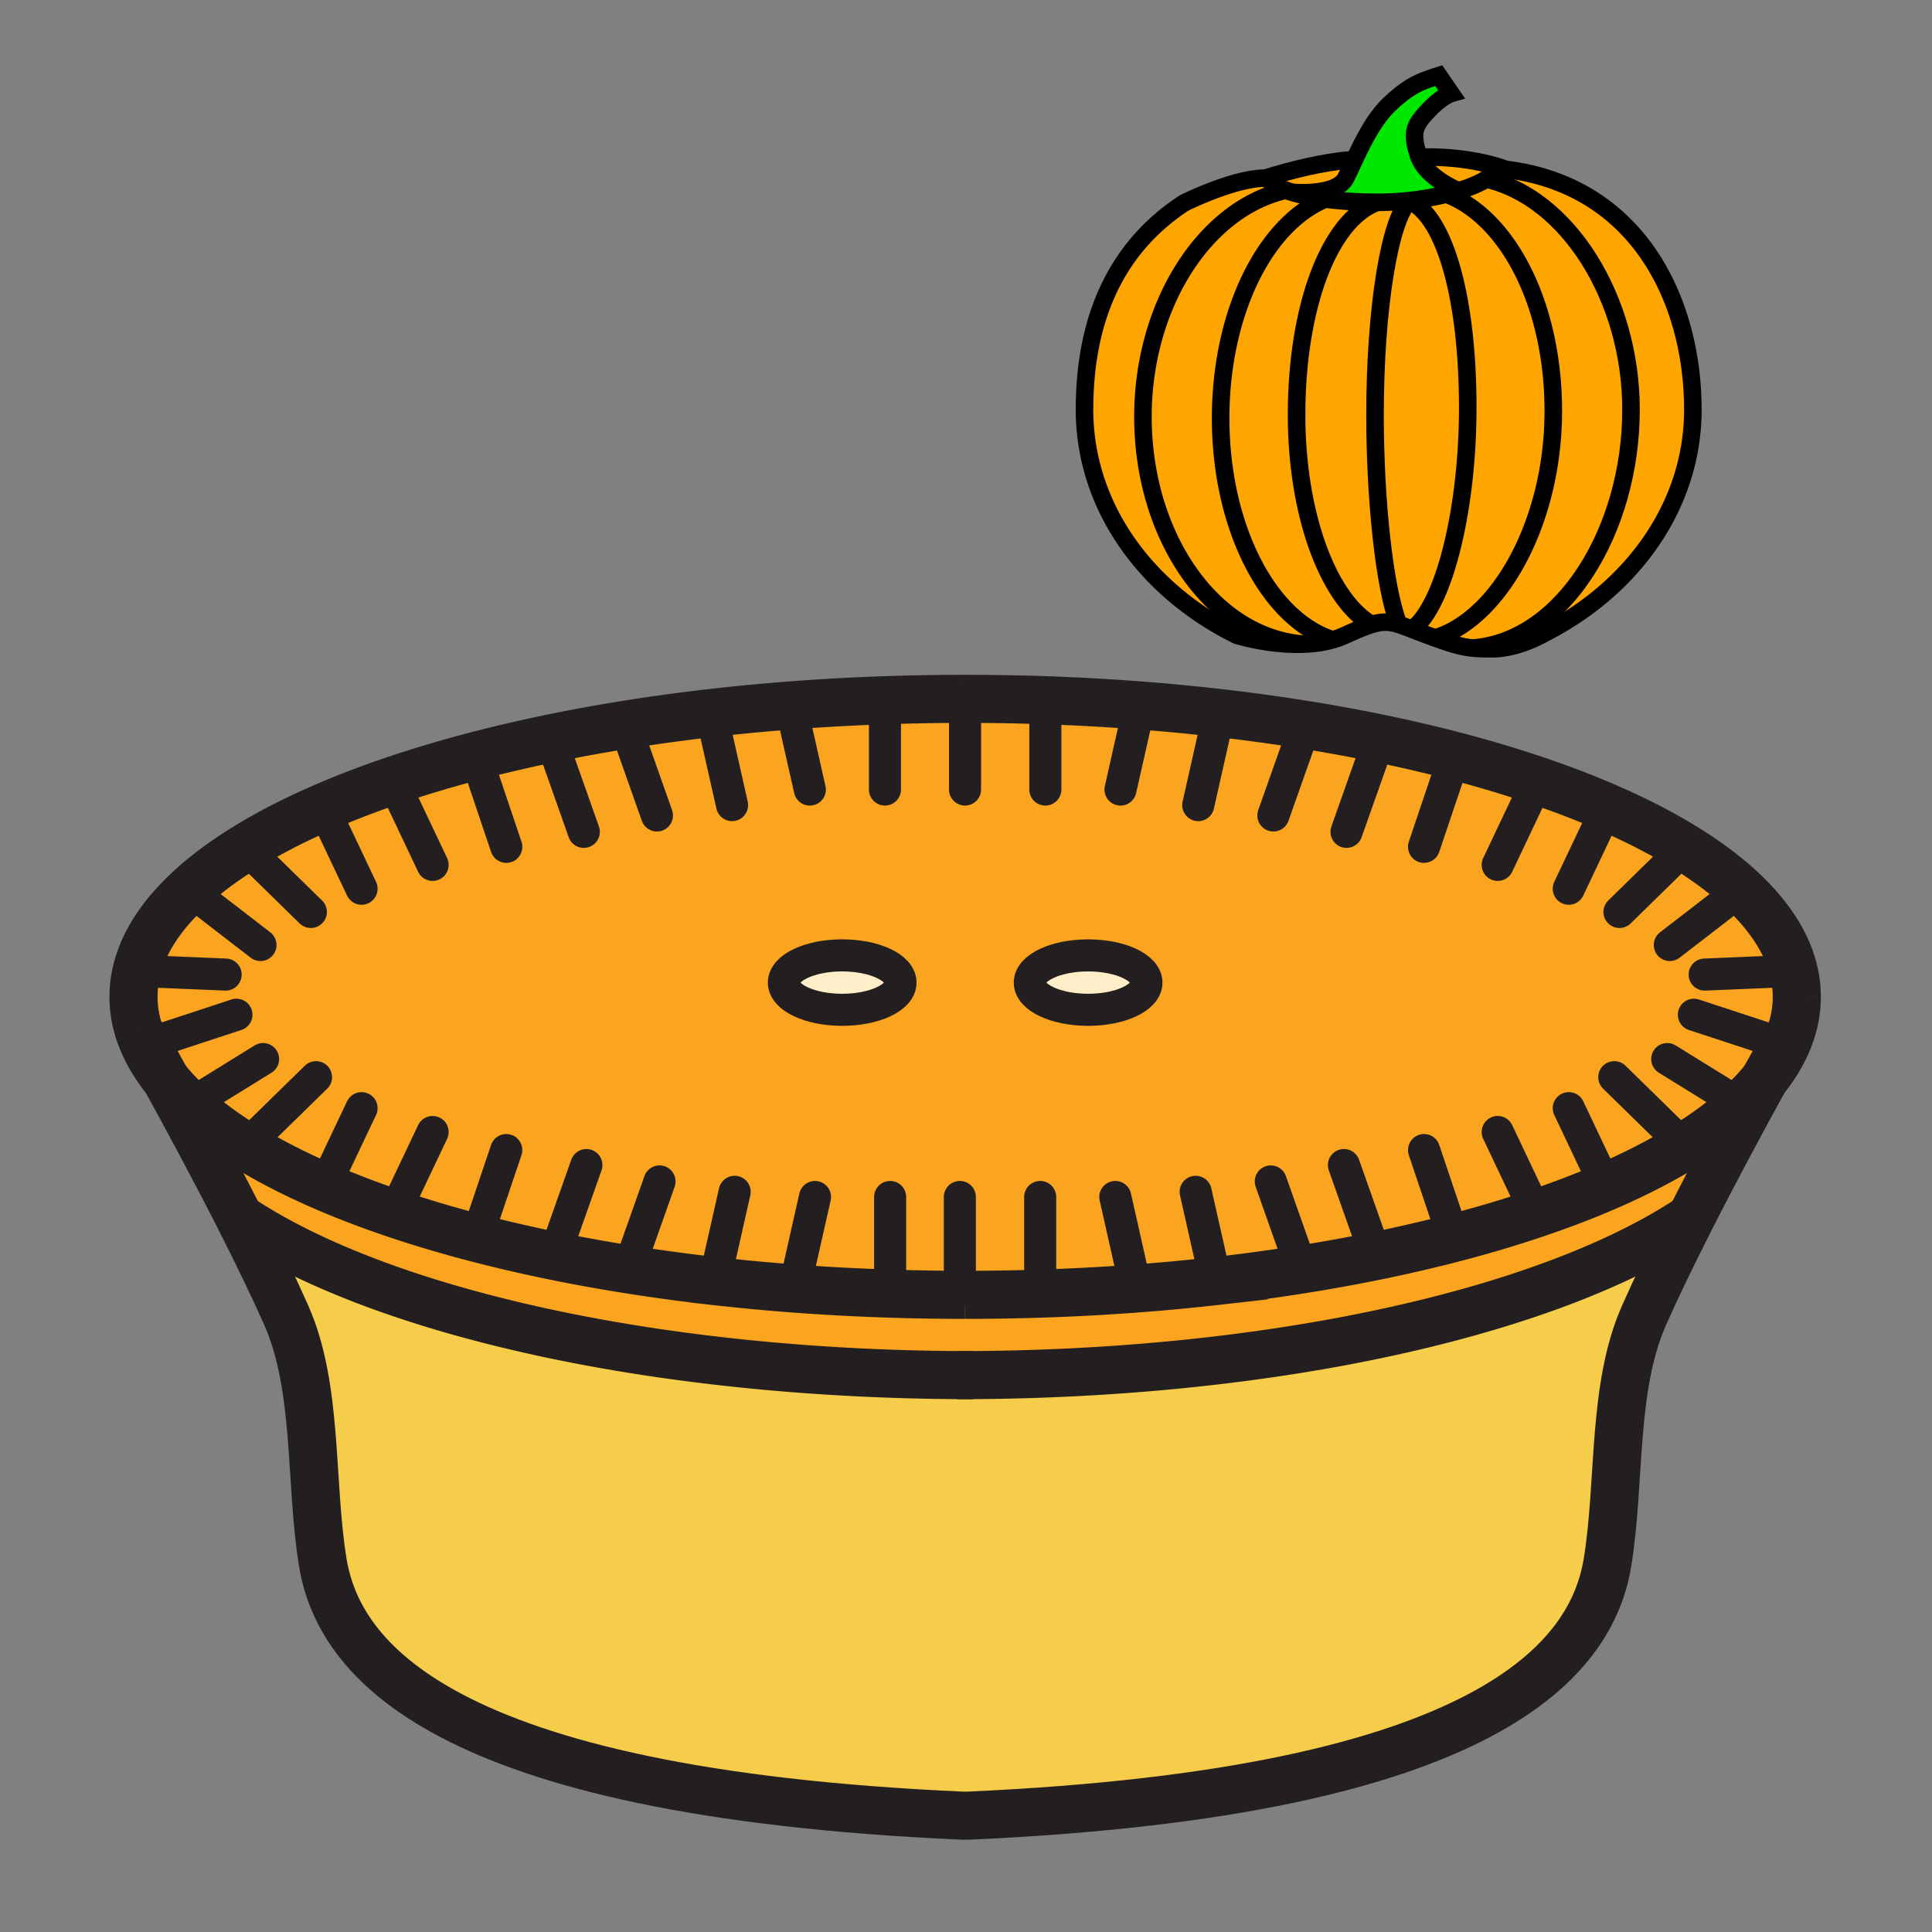 <svg xmlns="http://www.w3.org/2000/svg" width="850.394" height="850.394" viewBox="0 0 850.394 850.394" overflow="visible"><rect x="0" y="0" width="850.394" height="850.394" fill="#808080" stroke="none"/><path d="M789.5 427.32a48.34 48.34 0 0 1 1.382 11.453c0 5.071-.807 10.072-2.369 14.992-.686 1.22-5.273 9.325-11.887 21.363-3.015 3.761-6.493 7.45-10.404 11.05-14.326 13.247-34.47 25.437-59.312 36.184-9.558 4.144-19.812 8.065-30.689 11.735-11.453 3.892-23.602 7.501-36.375 10.828-20.738 5.403-43.12 10.051-66.822 13.812a841.888 841.888 0 0 1-37.888 5.132c-34.793 3.942-71.833 6.069-110.255 6.069h-.111c-38.422 0-75.463-2.127-110.255-6.069a841.646 841.646 0 0 1-37.887-5.132c-23.712-3.761-46.094-8.408-66.833-13.812-12.774-3.327-24.922-6.947-36.365-10.828-10.889-3.68-21.132-7.592-30.689-11.735-24.852-10.747-44.995-22.946-59.321-36.184-3.892-3.59-7.36-7.259-10.375-11.01-6.644-12.088-11.241-20.224-11.906-21.414-.01-.01-.021-.02-.021-.03-1.552-4.909-2.349-9.9-2.349-14.951 0-3.861.464-7.672 1.381-11.453 3.004-12.471 10.898-24.458 22.977-35.679 6.926-6.442 15.224-12.643 24.771-18.53 10.092-6.251 21.575-12.159 34.298-17.684 9.548-4.164 19.781-8.096 30.659-11.786 47.949-16.313 108.198-28.018 175.252-33.139a984.52 984.52 0 0 1 41.417-2.289c10.858-.373 21.847-.575 32.967-.595.756 0 1.522-.01 2.279-.01.807 0 1.603 0 2.399.01 11.11.02 22.109.222 32.958.595a984.566 984.566 0 0 1 41.416 2.289c67.054 5.122 127.313 16.827 175.252 33.139 10.879 3.69 21.112 7.622 30.659 11.786 12.724 5.524 24.196 11.433 34.288 17.673 9.548 5.898 17.855 12.098 24.781 18.541 12.079 11.231 19.973 23.209 22.977 35.679zm-284.893 5.183c0-6.614-11.493-11.978-25.668-11.978-14.165 0-25.658 5.364-25.658 11.978 0 6.613 11.493 11.977 25.658 11.977 14.175-.001 25.668-5.364 25.668-11.977zm-108.238 0c0-6.614-11.493-11.978-25.668-11.978-14.165 0-25.659 5.364-25.659 11.978 0 6.613 11.494 11.977 25.659 11.977 14.174-.001 25.668-5.364 25.668-11.977z" fill="#faa41f"/><path d="M766.222 486.179c3.911-3.6 7.39-7.289 10.404-11.05-8.902 16.171-21.465 39.43-33.18 62.567l-.998-.504c-61.721 40.247-180.687 67.64-317.618 68.093-136.942-.453-255.908-27.846-317.628-68.093l-.988.494c-11.715-23.107-24.267-46.356-33.169-62.518 3.015 3.751 6.483 7.42 10.375 11.01 14.326 13.237 34.47 25.437 59.321 36.184 9.558 4.144 19.801 8.056 30.689 11.735 11.443 3.881 23.591 7.501 36.365 10.828 20.738 5.403 43.12 10.051 66.833 13.812a841.841 841.841 0 0 0 37.887 5.132c34.792 3.942 71.833 6.069 110.255 6.069h.111c38.422 0 75.462-2.127 110.255-6.069a841.888 841.888 0 0 0 37.888-5.132c23.702-3.761 46.084-8.408 66.822-13.812 12.773-3.327 24.922-6.937 36.375-10.828 10.878-3.67 21.132-7.592 30.689-11.735 24.842-10.747 44.986-22.936 59.312-36.183z" fill="#faa41f"/><path d="M424.83 605.285c136.932-.453 255.897-27.846 317.618-68.093l.998.504c-7.319 14.417-14.296 28.794-19.851 41.366-14.024 31.728-10.273 72.992-15.98 108.35-6.744 41.85-50.177 101.514-281.707 111.777h-2.167c-231.53-10.264-274.962-69.928-281.717-111.777-5.696-35.357-1.946-76.622-15.969-108.35-5.555-12.582-12.532-26.949-19.841-41.376l.988-.494c61.72 40.247 180.686 67.64 317.628 68.093z" fill="#f6cc4b"/><path d="M478.939 420.525c14.175 0 25.668 5.364 25.668 11.978 0 6.613-11.493 11.977-25.668 11.977-14.165 0-25.658-5.363-25.658-11.977s11.493-11.978 25.658-11.978zM370.701 420.525c14.175 0 25.668 5.364 25.668 11.978 0 6.613-11.493 11.977-25.668 11.977-14.165 0-25.659-5.363-25.659-11.977s11.494-11.978 25.659-11.978z" fill="#ffeec8"/><g fill="none" stroke="#231f20"><path d="M61.117 453.725c-1.552-4.909-2.349-9.9-2.349-14.951 0-3.861.464-7.672 1.381-11.453 3.004-12.471 10.898-24.458 22.977-35.679 6.926-6.442 15.224-12.643 24.771-18.53 10.092-6.251 21.575-12.159 34.298-17.684 9.548-4.164 19.781-8.096 30.659-11.786 47.949-16.313 108.198-28.018 175.252-33.139a984.52 984.52 0 0 1 41.417-2.289c10.858-.373 21.847-.575 32.967-.595M424.77 569.938c-38.422 0-75.463-2.127-110.255-6.069a841.646 841.646 0 0 1-37.887-5.132c-23.712-3.761-46.094-8.408-66.833-13.812-12.774-3.327-24.922-6.947-36.365-10.828-10.889-3.68-21.132-7.592-30.689-11.735-24.852-10.747-44.995-22.946-59.321-36.184-3.892-3.59-7.36-7.259-10.375-11.01-5.565-6.916-9.588-14.074-11.906-21.414M428.298 605.296c-1.159 0-2.318 0-3.468-.011-136.942-.453-255.908-27.846-317.628-68.093" stroke-width="21.172"/><path stroke-width="14.115" stroke-linecap="round" stroke-linejoin="round" d="M389.523 306.47v41.053M347.421 307.478l.686 3.024 8.348 37.031M313.204 314.323l9.023 40.055M275.488 320.221l13.671 38.715M243.296 327.44l13.671 38.714M209.744 333.842l13.106 38.906M172.834 343.601l.02.041 17.563 37.05M141.561 354.086l.634 1.341 16.948 35.761M107.474 372.687l.423.424 28.925 28.299M391.802 567.933v-41.064M349.7 566.924l9.033-40.055M314.343 564.646l.171-.777 8.852-39.279M276.627 558.737l13.671-38.714M244.436 551.519l13.67-38.705M209.734 545.117l.06-.191 13.046-38.715M172.824 535.368l.605-1.27 16.988-35.831M141.55 524.873l1.19-2.511 16.403-34.591M109.752 502.854l29.349-28.723M82.138 390.885l.988.756 31.526 24.317M58.294 427.24l1.855.08 39.168 1.654M65.069 459.472l38.997-12.825M80.878 487.751l2.54-1.572 32.383-20.023"/><path d="M396.369 432.503c0 6.613-11.493 11.977-25.668 11.977-14.165 0-25.659-5.363-25.659-11.977s11.494-11.978 25.659-11.978c14.174 0 25.668 5.364 25.668 11.978z" stroke-width="14.115"/><path d="M424.77 569.938h.111c38.422 0 75.462-2.127 110.255-6.069a841.888 841.888 0 0 0 37.888-5.132c23.702-3.761 46.084-8.408 66.822-13.812 12.773-3.327 24.922-6.937 36.375-10.828 10.878-3.67 21.132-7.592 30.689-11.735 24.842-10.747 44.985-22.937 59.312-36.184 3.911-3.6 7.39-7.289 10.404-11.05 5.555-6.906 9.567-14.044 11.887-21.363 1.563-4.92 2.369-9.921 2.369-14.992a48.34 48.34 0 0 0-1.382-11.453c-3.004-12.471-10.898-24.448-22.977-35.679-6.926-6.442-15.233-12.643-24.781-18.541-10.092-6.241-21.564-12.149-34.288-17.673-9.547-4.164-19.78-8.096-30.659-11.786-47.938-16.313-108.198-28.018-175.252-33.139a984.566 984.566 0 0 0-41.416-2.289 1012.73 1012.73 0 0 0-32.958-.595c-.797-.01-1.593-.01-2.399-.01-.756 0-1.522.01-2.279.01M421.352 605.296c1.16 0 2.319 0 3.479-.011 136.932-.453 255.897-27.846 317.618-68.093" stroke-width="21.172"/><path stroke-width="14.115" stroke-linecap="round" stroke-linejoin="round" d="M424.77 306.47V347.523M460.127 306.47v41.053M502.229 307.478l-.686 3.024-8.348 37.031M536.446 314.323l-9.023 40.055M574.162 320.221l-13.671 38.715M606.363 327.44l-13.68 38.714M639.906 333.842L626.8 372.748M676.815 343.601l-.02.041-17.563 37.05M708.09 354.086l-.636 1.341-16.947 35.761M742.166 372.687l-.424.414-28.914 28.309M422.491 567.933v-41.064M457.848 567.933v-41.064M499.939 566.924l-9.023-40.055M535.307 564.646l-.171-.777-8.853-39.279M573.023 558.737l-13.671-38.714M605.214 551.519l-13.66-38.705M639.906 545.117l-.06-.191-13.036-38.715M676.825 535.368l-.604-1.27-16.989-35.831M708.1 524.873l-1.19-2.511-16.403-34.591M739.897 502.854l-29.347-28.723M767.512 390.885l-.989.756-31.535 24.317M791.355 427.24l-1.855.08-39.168 1.654M784.58 459.472l-39.007-12.825M768.762 487.751l-2.54-1.572-32.364-20.023"/><path d="M453.281 432.503c0 6.613 11.493 11.977 25.658 11.977 14.175 0 25.668-5.363 25.668-11.977s-11.493-11.978-25.668-11.978c-14.165 0-25.658 5.364-25.658 11.978z" stroke-width="14.115"/><path d="M788.604 453.604s-.03.05-.091.161c-.686 1.22-5.273 9.325-11.887 21.363-8.902 16.171-21.465 39.43-33.18 62.567-7.319 14.417-14.296 28.794-19.851 41.366-14.024 31.728-10.273 72.992-15.98 108.35-6.744 41.85-50.177 101.514-281.707 111.777h-2.167c-231.53-10.264-274.962-69.928-281.717-111.777-5.696-35.357-1.946-76.622-15.969-108.35-5.555-12.582-12.532-26.949-19.841-41.376-11.715-23.107-24.267-46.356-33.169-62.518-6.644-12.088-11.241-20.224-11.906-21.414-.01-.01-.021-.02-.021-.03-.05-.08-.07-.12-.07-.12" stroke-width="21.172"/></g><path fill="none" d="M0 0h850.394v850.394H0z"/><g><path d="M679.266 279.027s-11.167 6.534-22.314 6.534c-3.486 0-6.165-.045-8.738-.306v-.003c39.873-3.022 69.696-51.983 69.696-104.951 0-49.097-27.989-93.38-63.716-101.48 2.701-1.72 4.229-3.471 4.229-5.089l.17-.577c2.728.796 4.207 1.392 4.207 1.392 58.427 7.198 82.334 58.129 82.334 105.773-.001 42.027-26.444 78.773-65.868 98.707z" fill="orange"/><path d="M654.193 78.821c-2.864 1.822-7.044 3.606-12.133 5.161 0 0-13.627-5.229-17.43-14.763 15.807-.558 27.937 2.177 33.961 3.935l-.17.577c.001 1.62-1.526 3.37-4.228 5.09z" fill="orange"/><path d="M648.213 285.256c-4.55-.468-8.76-1.618-16.517-4.437 28.382-8.624 52.006-51.248 52.006-99.896 0-47.003-20.059-85.19-47.015-95.47a93.443 93.443 0 0 0 5.373-1.471c5.089-1.555 9.269-3.339 12.133-5.161 35.727 8.1 63.716 52.383 63.716 101.48 0 52.968-29.823 101.929-69.696 104.951v.004z" fill="orange"/><path d="M631.696 280.819a420.829 420.829 0 0 1-6.288-2.339c-4.361-1.656-7.478-2.954-10.164-3.746l.158-.536c-6.024-15.739-10.167-53.896-10.167-91.516 0-47.256 6.538-86.518 15.132-94.313l-.011-.086c5.848-.63 11.382-1.615 16.331-2.83 26.956 10.28 47.015 48.467 47.015 95.47 0 48.649-23.624 91.272-52.006 99.896zM596.223 70.208l.004.003c-1.441 3.067-2.717 5.874-3.863 8.119-4.139 8.107-23.53 6.346-23.53 6.346v.004a47.258 47.258 0 0 1-2.852-.943h-.004a34.823 34.823 0 0 1-1.77-.698c-3.463-1.482-5.659-3.165-6.229-4.961 10.325-3.166 23.907-6.647 36.425-7.719.612-.052 1.219-.102 1.819-.151z" fill="orange"/><path d="M606.145 89.042h.275c4.742 0 9.432-.272 13.937-.758l.011.086c-8.594 7.794-15.132 47.056-15.132 94.313 0 37.621 4.143 75.777 10.167 91.516l-.158.536c-6.436-1.901-10.438-.924-23.308 4.931a37.567 37.567 0 0 1-5.356 1.95c-28.103-8.986-49.297-49.259-49.297-97.579 0-46.479 19.613-85.51 46.12-96.413 6.775.893 14.516 1.406 22.741 1.418z" fill="orange"/><path d="M586.58 281.615c-4.15 1.185-8.526 1.747-12.823 1.905-39.877-3.018-70.681-47.135-70.681-100.103 0-49.097 27.171-91.577 62.901-99.681h.004a45.89 45.89 0 0 0 2.852.943c4.011 1.2 8.96 2.203 14.57 2.943-26.507 10.903-46.12 49.935-46.12 96.413 0 48.321 21.195 88.594 49.297 97.58z" fill="orange"/><path d="M583.403 87.623c-5.61-.74-10.56-1.743-14.57-2.943v-.004s19.392 1.762 23.53-6.346c1.146-2.245 2.422-5.051 3.863-8.119 3.754-8.013 8.609-17.814 15.14-24.084 9.031-8.669 14.237-10.356 21.889-12.838l5.429 7.881s-4.184 1.185-10.446 7.949c-5.625 6.07-7.206 9.1-3.931 19.203.098.302.207.6.324.898 3.803 9.534 17.43 14.763 17.43 14.763a91.844 91.844 0 0 1-5.373 1.471c-4.949 1.215-10.483 2.199-16.331 2.83a130.42 130.42 0 0 1-13.937.758h-.275c-8.225-.012-15.966-.525-22.742-1.419z" fill="#00e800"/><path d="M564.208 83.039c.559.238 1.146.472 1.77.698-35.73 8.104-62.901 50.583-62.901 99.681 0 52.968 30.804 97.085 70.681 100.103-15.109.566-29.249-3.855-29.249-3.855-40.13-19.784-67.146-56.865-67.146-99.345 0-37.059 11.888-70.005 43.77-90.947 0 0 21.886-10.952 35.738-10.952l1.109-.343c.569 1.795 2.765 3.478 6.228 4.96z" fill="orange"/><g fill="none" stroke="#000" stroke-width="7.724"><path d="M624.631 69.22c15.807-.558 27.937 2.177 33.961 3.935 2.728.796 4.207 1.392 4.207 1.392 58.427 7.198 82.334 58.129 82.334 105.773 0 42.027-26.442 78.772-65.867 98.707 0 0-11.167 6.534-22.314 6.534-3.486 0-6.165-.045-8.738-.306-4.55-.468-8.76-1.618-16.517-4.437a420.829 420.829 0 0 1-6.288-2.339c-4.361-1.656-7.478-2.954-10.164-3.746-6.436-1.901-10.438-.924-23.308 4.931a37.567 37.567 0 0 1-5.356 1.95c-4.15 1.185-8.526 1.747-12.823 1.905-15.109.566-29.249-3.855-29.249-3.855-40.13-19.784-67.146-56.865-67.146-99.345 0-37.059 11.888-70.005 43.77-90.947 0 0 21.886-10.952 35.738-10.952"/><path d="M556.87 78.421l1.109-.343c10.325-3.166 23.907-6.647 36.425-7.719.611-.053 1.219-.102 1.818-.151"/><path d="M564.208 83.039c-3.463-1.482-5.659-3.165-6.229-4.961a2.925 2.925 0 0 1-.154-.943M565.978 83.737a34.823 34.823 0 0 1-1.77-.698M658.422 73.732c0 1.619-1.527 3.369-4.229 5.089-2.864 1.822-7.044 3.606-12.133 5.161a91.844 91.844 0 0 1-5.373 1.471c-4.949 1.215-10.483 2.199-16.331 2.83a130.42 130.42 0 0 1-13.937.758h-.275c-8.225-.012-15.966-.524-22.741-1.418-5.61-.74-10.56-1.743-14.57-2.943a47.258 47.258 0 0 1-2.852-.943"/><path d="M642.061 83.982s-13.627-5.229-17.43-14.763a15.065 15.065 0 0 1-.324-.898c-3.275-10.103-1.694-13.132 3.931-19.203 6.263-6.764 10.446-7.949 10.446-7.949l-5.429-7.881c-7.651 2.482-12.857 4.168-21.889 12.838-6.53 6.271-11.386 16.072-15.14 24.084-1.441 3.067-2.717 5.874-3.863 8.119-4.139 8.107-23.53 6.346-23.53 6.346M573.757 283.521c-39.877-3.018-70.681-47.135-70.681-100.103 0-49.097 27.171-91.577 62.901-99.681h.004"/><path d="M587.153 281.796a18.033 18.033 0 0 1-.573-.181c-28.103-8.986-49.297-49.259-49.297-97.579 0-46.479 19.613-85.51 46.12-96.413a40.867 40.867 0 0 1 4.538-1.57"/><path d="M602.425 274.078c-18.373-12.057-31.721-48.452-31.721-91.482 0-47.26 14.269-85.756 35.44-93.554M615.546 274.564c-.049-.121-.094-.245-.144-.366-6.024-15.739-10.167-53.896-10.167-91.516 0-47.256 6.538-86.518 15.132-94.313M648.213 285.252c39.873-3.022 69.696-51.983 69.696-104.951 0-49.097-27.989-93.38-63.716-101.48"/><path d="M631.696 280.819c28.382-8.624 52.006-51.248 52.006-99.896 0-47.003-20.059-85.19-47.015-95.47a42.254 42.254 0 0 0-3.641-1.204"/><path d="M622.967 275.858c13.37-12.061 23.085-53.345 23.085-96.375 0-47.26-9.666-82.995-25.073-90.789"/></g></g></svg>